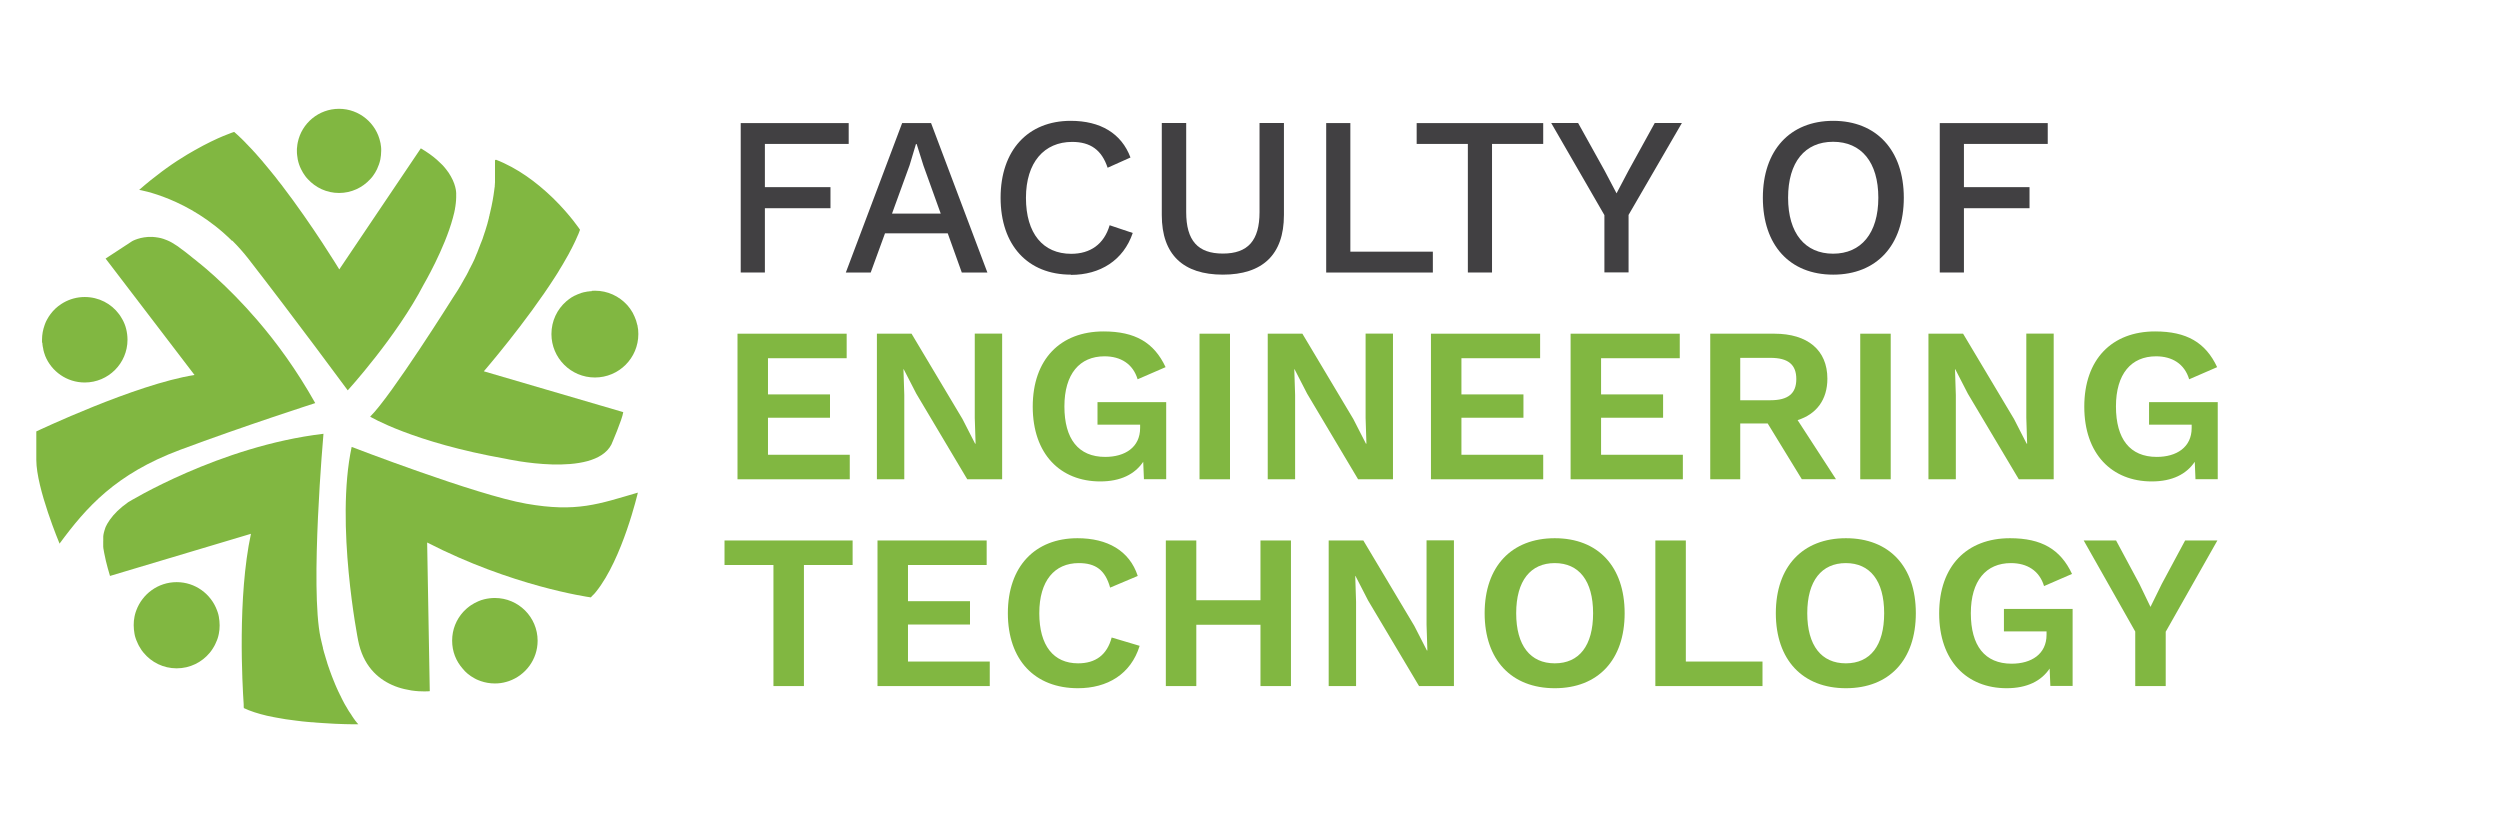 <svg xmlns="http://www.w3.org/2000/svg" id="Tech_Sciences" data-name="Tech Sciences" viewBox="0 0 210 70"><defs><style>      .cls-1 {        fill: #81b741;      }      .cls-2 {        fill: #414042;      }    </style></defs><g><path class="cls-1" d="M25.01,13.39c.06.29.15.56.28.82.1.21.22.4.35.58.07.09.14.18.22.26.65.71,1.58,1.16,2.62,1.16s1.97-.45,2.62-1.16c.08-.08.15-.17.22-.26.14-.18.25-.38.35-.58.12-.26.22-.53.28-.82.02-.12.04-.23.05-.35.01-.12.02-.24.02-.36,0-.06,0-.12,0-.18,0-.12-.02-.24-.04-.36,0-.06-.02-.12-.03-.17-.33-1.61-1.76-2.83-3.47-2.83s-3.14,1.21-3.47,2.83c-.01.06-.02.12-.03.17-.02.12-.03.24-.04.36,0,.06,0,.12,0,.18,0,.12,0,.24.02.36.01.12.03.24.05.35Z"></path><path class="cls-1" d="M8.67,45.46s0,.02,0,.03c0,.03,0,.06,0,.08,0,0,0,.02,0,.03,0,.01,0,.03,0,.04,0,0,0,.02,0,.03,0,.01,0,.02,0,.03,0,0,0,.02,0,.03,0,.02,0,.03,0,.05,0,0,0,.02,0,.02,0,0,0,.01,0,.02,0,0,0,.01,0,.02,0,0,0,.01,0,.02,0,0,0,.01,0,.02,0,0,0,.01,0,.02,0,0,0,.01,0,.01,0,0,0,0,0,0,0,0,0,0,0,0,0,0,0,0,0,0,0,0,0,0,0,0,0,0,0,0,0,0,0,.09.02.19.04.3.01.07.02.15.04.23.16.88.49,1.94.49,1.94h0l2.44-.73,9.4-2.81c-1.14,5.3-.72,12.7-.61,14.33,0,0,0,0,0,0,0,.02,0,.04,0,.05,0,0,0,.02,0,.03,0,.01,0,.02,0,.03,0,.01,0,.02,0,.03,0,0,0,.02,0,.02,0,.1.01.15.01.15h0c.54.26,1.21.47,1.93.64.03,0,.06.01.09.02.16.04.32.07.49.1.09.02.18.03.27.05.25.05.5.09.75.13.27.04.55.08.82.11.19.02.38.05.57.07.14.01.27.03.41.04.12.01.24.02.36.03.01,0,.02,0,.03,0,.12,0,.23.02.35.03.2.02.39.03.58.04.23.01.46.03.67.04.12,0,.23.01.34.02.31.01.6.02.85.03,0,0,0,0,0,0,.21,0,.39,0,.55.01,0,0,0,0,0,0,.35,0,.55,0,.56,0h0s0,0-.02-.02c0,0,0,0,0,0,0,0-.01-.01-.02-.02,0,0,0,0,0,0,0,0-.02-.02-.03-.03,0,0,0,0,0-.01-.01-.01-.02-.03-.04-.04,0,0,0,0-.01-.01-.01-.02-.03-.03-.04-.05,0,0,0-.01-.01-.02-.01-.02-.03-.04-.05-.06,0,0-.01-.01-.02-.02-.02-.02-.03-.04-.05-.07,0,0-.01-.02-.02-.03-.02-.02-.04-.05-.06-.08,0,0-.01-.02-.02-.03-.02-.03-.04-.06-.06-.09,0-.01-.02-.02-.02-.03-.02-.03-.05-.06-.07-.1,0-.01-.02-.02-.02-.04-.02-.03-.05-.07-.07-.11,0-.01-.02-.03-.03-.04-.03-.04-.05-.08-.08-.12,0-.01-.02-.03-.03-.04-.03-.04-.05-.09-.08-.13,0-.02-.02-.03-.03-.05-.03-.05-.06-.09-.08-.14,0-.02-.02-.03-.03-.05-.03-.05-.06-.1-.09-.15-.01-.02-.02-.04-.03-.05-.03-.05-.06-.11-.09-.16-.01-.02-.02-.04-.03-.06-.03-.06-.06-.11-.09-.17-.01-.02-.02-.04-.03-.06-.03-.06-.06-.12-.09-.18-.01-.02-.02-.04-.03-.07-.03-.06-.06-.13-.1-.19-.01-.02-.02-.05-.03-.07-.03-.07-.06-.13-.1-.2-.01-.02-.02-.05-.03-.07-.03-.07-.06-.14-.1-.22-.01-.02-.02-.05-.03-.07-.03-.07-.07-.15-.1-.23-.01-.03-.02-.05-.03-.08-.03-.08-.07-.16-.1-.24-.01-.03-.02-.05-.03-.08-.03-.08-.07-.17-.1-.25-.01-.03-.02-.05-.03-.08-.03-.09-.07-.18-.1-.27,0-.03-.02-.05-.03-.08-.03-.09-.07-.19-.1-.29,0-.03-.02-.05-.03-.08-.03-.1-.07-.2-.1-.3,0-.03-.02-.05-.02-.08-.03-.11-.07-.21-.1-.32,0-.02-.01-.05-.02-.07-.03-.11-.07-.23-.1-.34,0-.02-.01-.04-.02-.06-.03-.12-.07-.25-.1-.37,0-.01,0-.03,0-.04-.03-.13-.07-.27-.1-.41h0c-.03-.14-.07-.28-.1-.43-.91-4.18.24-17.15.24-17.15-8.73,1.03-16.41,5.75-16.41,5.75-.71.5-1.19.99-1.51,1.44-.02.02-.03.05-.05.07-.02.03-.03.05-.05.08-.01.02-.03.04-.04.06-.02.03-.03.05-.05.08-.01.02-.02.04-.04.06-.03.04-.05.09-.07.13,0,.02-.02.04-.03.06-.01.03-.02.05-.04.08,0,.02-.02.03-.02.05-.01.03-.02.05-.03.08,0,.01,0,.02-.01.04-.02.05-.04.1-.05.15,0,.01,0,.03-.01.04,0,.02-.02.05-.02.07,0,.01,0,.03-.01.04,0,.02-.01.05-.02.07,0,0,0,.02,0,.02-.01.05-.02.09-.03.14,0,.01,0,.02,0,.04,0,.02,0,.04-.01.06,0,.01,0,.02,0,.04,0,.02,0,.04,0,.06,0,0,0,.01,0,.02,0,.04,0,.08,0,.12,0,0,0,.02,0,.03,0,.02,0,.04,0,.05,0,.01,0,.02,0,.03,0,.02,0,.03,0,.05Z"></path><path class="cls-1" d="M49.87,49.94s0,0,0,0c.07-.08.14-.16.21-.25,0,0,0,0,0,0,2.22-2.77,3.5-8.31,3.5-8.31-3.27.95-5.13,1.68-9.38.93-4.22-.74-14.66-4.77-14.66-4.77-1.39,6.49.54,16.24.54,16.24.41,2.12,1.62,3.2,2.84,3.75.35.16.7.27,1.04.35.21.05.41.09.6.12.88.13,1.54.06,1.54.06l-.22-12.49c7.12,3.66,13.46,4.57,13.75,4.61,0,0,0,0,0,0,0,0,0,0,0,0h0c.07-.07.14-.15.21-.23Z"></path><path class="cls-1" d="M39.03,56.36c.08.08.17.16.25.23.09.07.18.14.28.21.1.06.19.12.3.18.1.06.21.11.31.15.07.03.14.05.21.08.37.13.77.2,1.19.2h0c.33,0,.64-.04.95-.13.08-.02.16-.05.23-.07,1.4-.49,2.41-1.82,2.41-3.39,0-1.98-1.61-3.59-3.59-3.59h0c-.31,0-.61.04-.9.11-.17.04-.34.1-.5.17-.11.05-.21.1-.31.15-.1.06-.2.12-.3.18-.05.03-.09.07-.14.1-.14.1-.27.22-.39.34-.04.04-.08.08-.12.12-.58.64-.93,1.48-.93,2.41s.33,1.72.88,2.35c.06.06.11.13.17.19Z"></path><path class="cls-1" d="M3.56,28.79s0,.04,0,.06c0,.08.02.16.03.25,0,0,0,0,0,0,.01.08.03.16.05.24,0,.01,0,.03,0,.04.04.17.09.33.15.49,0,0,0,0,0,.01.53,1.32,1.82,2.25,3.33,2.25,1.98,0,3.59-1.61,3.59-3.59h0c0-.31-.04-.61-.11-.9-.07-.29-.18-.56-.32-.81-.06-.1-.12-.2-.18-.3-.03-.05-.07-.09-.1-.14-.65-.88-1.7-1.44-2.88-1.44-.65,0-1.25.17-1.78.47-.06.03-.12.07-.18.11-.36.23-.67.52-.92.86-.1.14-.2.28-.28.44-.06.1-.11.21-.15.31-.02.05-.04.11-.06.16-.14.39-.22.8-.22,1.23h0c0,.08,0,.17,0,.25Z"></path><path class="cls-1" d="M4.99,45.68c2.27-3.08,4.73-5.87,10.13-7.89,5.35-2,11.36-3.93,11.36-3.93-1.56-2.78-3.25-5.09-4.88-6.98,0,0,0,0,0,0-1.23-1.43-2.42-2.62-3.47-3.58,0,0-.01-.01-.02-.02-.23-.21-.46-.41-.68-.6-.01-.01-.03-.03-.04-.04-.21-.18-.41-.35-.6-.5-.03-.02-.05-.04-.08-.06-.06-.05-.11-.09-.17-.14-.02-.02-.05-.04-.07-.06-.09-.07-.18-.14-.27-.21-.04-.03-.07-.06-.11-.09-.04-.03-.08-.06-.12-.1-.06-.05-.12-.09-.18-.14-.04-.03-.07-.05-.1-.08-.05-.04-.1-.07-.14-.11-.03-.02-.05-.04-.08-.06-.07-.05-.13-.1-.19-.14-.01,0-.02-.02-.03-.02-.06-.04-.11-.08-.16-.12-.02-.01-.03-.02-.05-.04-.06-.04-.12-.09-.17-.12-.29-.2-.57-.36-.84-.47-.1-.04-.2-.08-.29-.11-.15-.05-.3-.09-.44-.11-.17-.03-.34-.05-.5-.06-1.01-.04-1.7.36-1.7.36l-2.23,1.46h0s0,0,0,0l7.47,9.78c-4.93.77-13.29,4.74-13.29,4.74v2.39c0,2.39,1.96,7.05,1.96,7.05Z"></path><path class="cls-1" d="M41.58,13.43s0,.01,0,.02c0,0,0,0,0,.01,0,0,0,.01,0,.02,0,0,0,.01,0,.02,0,0,0,.02,0,.03,0,0,0,.01,0,.02,0,.01,0,.02,0,.03,0,0,0,.01,0,.02,0,.01,0,.02,0,.04,0,0,0,.02,0,.02,0,.01,0,.03,0,.04,0,0,0,.02,0,.03,0,.01,0,.03,0,.05,0,0,0,.02,0,.03,0,.02,0,.03,0,.05,0,.01,0,.02,0,.03,0,.02,0,.03,0,.05,0,.01,0,.02,0,.03,0,.02,0,.04,0,.06,0,.01,0,.02,0,.04,0,.02,0,.04,0,.06,0,.01,0,.02,0,.04,0,.02,0,.04,0,.07,0,.01,0,.03,0,.04,0,.02,0,.05,0,.07,0,.01,0,.03,0,.04,0,.03,0,.05,0,.08,0,.01,0,.03,0,.04,0,.03,0,.05,0,.08,0,.01,0,.03,0,.04,0,.03,0,.06,0,.09,0,.01,0,.03,0,.04,0,.03,0,.06,0,.09,0,.01,0,.03,0,.04,0,.03,0,.06,0,.1,0,.01,0,.03,0,.04,0,.03,0,.07,0,.1,0,.01,0,.03,0,.04,0,.04,0,.07,0,.11,0,.01,0,.03,0,.04,0,.04,0,.08-.01.12,0,.01,0,.02,0,.03,0,.04,0,.08-.01.13,0,0,0,.02,0,.03,0,.04,0,.09-.02.14,0,0,0,.02,0,.02,0,.05-.01.1-.02.15,0,0,0,0,0,.01-.07.56-.18,1.2-.35,1.9,0,0,0,0,0,.01-.01.06-.03.12-.05.19,0,.01,0,.02,0,.03-.01.06-.03.12-.05.18,0,.01,0,.03,0,.04-.02.06-.03.12-.05.18,0,.02,0,.03-.01.05-.02.06-.03.12-.05.18,0,.02,0,.03-.01.05-.02.06-.03.12-.05.17,0,.02-.01.04-.02.06-.02.06-.03.11-.05.17,0,.02-.01.04-.02.06-.02.06-.04.12-.05.17,0,.02-.01.04-.02.06-.02.06-.04.12-.06.17,0,.02-.02.05-.02.07-.02.06-.04.12-.06.17,0,.02-.02.05-.02.07-.02.06-.04.12-.06.18,0,.02-.02.05-.03.07-.02.06-.04.12-.07.18,0,.02-.02.05-.03.07-.02.06-.04.12-.07.18,0,.03-.02.05-.03.08-.02.06-.05.12-.07.18-.01.03-.02.05-.03.08-.02.06-.05.12-.07.18-.01.03-.02.05-.03.08-.03.06-.05.12-.08.18-.01.03-.02.05-.03.08-.03.06-.05.12-.08.19-.01.03-.02.05-.03.08-.03.06-.06.13-.09.19-.01.03-.02.05-.04.08-.03.06-.06.13-.09.19-.01.02-.02.05-.04.07-.03.07-.06.13-.1.2-.01.02-.02.05-.04.07-.03.07-.07.13-.1.2-.01.02-.02.04-.03.07-.04.07-.07.14-.11.21-.01.02-.02.04-.03.06-.04.07-.08.14-.12.21,0,.02-.02.03-.03.05-.04.08-.08.15-.13.23,0,.01-.01.02-.02.04-.05.08-.09.16-.14.24,0,0,0,0,0,.01-.11.18-.22.36-.33.55h0c-.12.19-.24.38-.37.57,0,0-5.2,8.29-6.97,10.02,0,0,3.58,2.16,11.4,3.54,0,0,7.36,1.66,8.86-1.19,0,0,.92-2.12,1-2.73l-11.71-3.43s3.54-4.09,6.05-8.03c0,0,0,0,0,0,.1-.15.19-.3.28-.45,0,0,0,0,0-.01.09-.15.18-.3.27-.44,0,0,0,0,0,0,.17-.29.34-.58.5-.87,0,0,0-.02.01-.02.07-.13.14-.27.21-.4,0-.02.02-.03.03-.05.07-.13.13-.25.19-.38,0-.02.02-.04.03-.06.06-.12.12-.24.17-.36,0-.02.02-.04.02-.05.05-.12.11-.24.16-.36,0-.01.01-.02.02-.04.05-.12.1-.25.14-.37,0,0,0,0,0,0,0,0-.8-1.21-2.19-2.58-.08-.08-.17-.16-.25-.24-1.2-1.14-2.79-2.36-4.64-3.07h0s0,.01,0,.03c0,0,0,0,0,.01,0,0,0,0,0,.01Z"></path><path class="cls-1" d="M49.7,24.46s-.04,0-.06,0c-.09,0-.17.02-.26.03-.01,0-.03,0-.04,0-.08.01-.16.03-.24.05-.01,0-.02,0-.03,0-.08.02-.17.05-.25.07-.01,0-.03.01-.04.02-.08.03-.17.06-.25.09h0c-.08.04-.16.07-.24.11,0,0-.02,0-.03.01-.08.04-.16.09-.23.13,0,0-.01,0-.02.01-.15.1-.3.21-.44.33,0,0,0,0,0,0-.77.67-1.25,1.65-1.25,2.75,0,2.01,1.63,3.65,3.65,3.65s3.65-1.63,3.65-3.65c0-.24-.02-.48-.07-.7,0-.02,0-.05-.02-.07-.02-.09-.04-.17-.07-.26-.01-.04-.02-.07-.03-.11-.08-.23-.18-.45-.29-.66-.13-.23-.28-.44-.45-.63,0,0-.01-.02-.02-.02-.67-.73-1.63-1.19-2.69-1.19,0,0,0,0,0,0-.09,0-.18,0-.27.01Z"></path><path class="cls-1" d="M18.23,51.27c-.51-1.38-1.83-2.37-3.39-2.37s-2.88.99-3.39,2.37c-.02.06-.04.11-.06.17-.04.11-.06.23-.09.35-.05.23-.07.48-.07.73s.03.49.07.73c.02.12.05.23.09.35.02.06.04.11.06.17.04.11.09.22.14.32.03.05.05.1.08.16.07.12.14.24.22.36.05.07.11.15.17.22.66.8,1.66,1.31,2.78,1.31s2.12-.51,2.78-1.31c.04-.04.07-.09.11-.14.1-.14.2-.29.28-.44.03-.05.05-.1.08-.16.05-.11.1-.21.14-.32.02-.06.04-.11.06-.17.04-.11.06-.23.09-.35.05-.23.07-.48.07-.73s-.03-.49-.07-.73c-.02-.12-.05-.23-.09-.35-.02-.06-.04-.11-.06-.17Z"></path><path class="cls-1" d="M19.51,20.21s0,0,0,0c.47.47.93.98,1.38,1.56,3.89,5.01,8.32,11.02,8.32,11.02,0,0,4.12-4.52,6.39-8.91,0,0,1.74-2.97,2.44-5.57,0,0,0,0,0,0,.05-.17.09-.34.13-.51,0,0,0-.01,0-.02.02-.08.03-.16.05-.23,0-.01,0-.02,0-.03.01-.08.03-.15.04-.23,0,0,0-.01,0-.02.01-.07.02-.15.03-.22,0,0,0-.01,0-.02,0-.07.01-.14.02-.21,0-.01,0-.03,0-.04,0-.07,0-.14.01-.2,0-.01,0-.02,0-.03,0-.07,0-.14,0-.2,0,0,.06-.65-.45-1.54-.06-.1-.12-.2-.19-.31-.07-.1-.15-.21-.24-.32-.04-.05-.09-.11-.14-.17-.07-.08-.15-.17-.24-.25-.11-.11-.23-.22-.36-.34-.36-.32-.81-.64-1.35-.96l-4.67,6.93h0l-2.18,3.24s-2.21-3.65-4.86-7.11c0,0,0,0,0,0-.07-.08-.13-.17-.2-.25-.01-.02-.03-.03-.04-.05-.05-.07-.11-.14-.16-.21-.02-.02-.04-.05-.05-.07-.05-.07-.1-.13-.16-.2-.02-.02-.04-.05-.06-.07-.05-.07-.11-.14-.16-.2-.02-.02-.03-.04-.05-.06-.14-.17-.28-.34-.42-.51-.02-.02-.03-.04-.05-.06-.05-.06-.11-.13-.16-.19-.02-.03-.05-.06-.07-.09-.05-.05-.09-.11-.14-.16-.03-.03-.05-.06-.08-.09-.04-.05-.09-.1-.13-.15-.03-.03-.05-.06-.08-.09-.04-.05-.09-.1-.13-.15-.03-.03-.05-.06-.08-.09-.05-.06-.1-.11-.15-.16-.02-.02-.04-.04-.06-.07-.07-.08-.14-.15-.21-.22-.02-.02-.03-.03-.05-.05-.05-.06-.11-.11-.16-.17-.03-.03-.05-.05-.08-.08-.04-.05-.09-.09-.13-.14-.03-.03-.05-.06-.08-.08-.04-.04-.08-.08-.13-.13-.03-.03-.05-.05-.08-.08-.04-.04-.09-.08-.13-.12-.03-.03-.05-.05-.08-.08-.05-.04-.09-.09-.14-.13-.02-.02-.05-.04-.07-.06-.07-.06-.14-.12-.2-.18,0,0,0,0,0,0,0,0-1.33.41-3.3,1.53-.21.12-.42.24-.64.37-.55.33-1.14.71-1.75,1.15-.12.09-.25.18-.37.27-.62.46-1.27.98-1.92,1.55h0s4.15.65,7.8,4.28Z"></path></g><g><path class="cls-2" d="M64.25,12.09v3.63h5.51v1.77h-5.51v5.4h-2.03v-12.55h9.07v1.75h-7.04Z"></path><path class="cls-2" d="M79.63,19.6h-5.29l-1.2,3.29h-2.09l4.73-12.55h2.43l4.73,12.55h-2.15l-1.18-3.29ZM79.02,17.94l-1.45-4.03-.57-1.81h-.06l-.53,1.77-1.48,4.07h4.09Z"></path><path class="cls-2" d="M89.96,23.07c-3.63,0-5.91-2.47-5.91-6.46s2.3-6.46,5.89-6.46c2.49,0,4.26,1.05,5.02,3.08l-1.92.86c-.49-1.48-1.43-2.17-2.98-2.17-2.34,0-3.88,1.71-3.88,4.7s1.43,4.7,3.8,4.7c1.6,0,2.76-.8,3.23-2.4l1.94.65c-.78,2.3-2.74,3.52-5.19,3.52Z"></path><path class="cls-2" d="M107.85,18.07c0,3.33-1.81,5-5.13,5s-5.13-1.67-5.13-5v-7.74h2.05v7.49c0,2.38.97,3.48,3.08,3.48s3.08-1.1,3.08-3.48v-7.49h2.05v7.74Z"></path><path class="cls-2" d="M120.36,21.14v1.75h-8.96v-12.55h2.03v10.8h6.92Z"></path><path class="cls-2" d="M129.63,12.09h-4.3v10.8h-2.03v-10.8h-4.3v-1.75h10.63v1.75Z"></path><path class="cls-2" d="M136.8,18.07v4.81h-2.03v-4.81l-4.47-7.74h2.26l2.24,4.03.99,1.88.99-1.88,2.22-4.03h2.28l-4.49,7.74Z"></path><path class="cls-2" d="M159.92,16.61c0,3.99-2.28,6.46-5.93,6.46s-5.91-2.47-5.91-6.46,2.28-6.46,5.91-6.46,5.93,2.47,5.93,6.46ZM150.2,16.61c0,2.99,1.43,4.7,3.78,4.7s3.8-1.71,3.8-4.7-1.43-4.7-3.8-4.7-3.78,1.71-3.78,4.7Z"></path><path class="cls-2" d="M164.97,12.09v3.63h5.51v1.77h-5.51v5.4h-2.03v-12.55h9.07v1.75h-7.04Z"></path><path class="cls-1" d="M71.38,38.2v2.06h-9.43v-12.23h9.17v2.06h-6.61v3.04h5.21v1.96h-5.21v3.11h6.87Z"></path><path class="cls-1" d="M84.18,40.26h-2.93l-4.28-7.19-1.06-2.06h-.02l.07,2.17v7.08h-2.3v-12.23h2.91l4.28,7.17,1.06,2.07h.04l-.07-2.17v-7.08h2.3v12.23Z"></path><path class="cls-1" d="M97.96,33.79v6.46h-1.87l-.06-1.46c-.7,1.04-1.89,1.65-3.61,1.65-3.35,0-5.67-2.3-5.67-6.28s2.32-6.32,5.95-6.32c2.65,0,4.24.93,5.21,3l-2.35,1.02c-.39-1.3-1.43-1.93-2.78-1.93-2.09,0-3.37,1.48-3.37,4.21s1.17,4.24,3.43,4.24c1.65,0,2.93-.8,2.93-2.43v-.28h-3.58v-1.89h5.78Z"></path><path class="cls-1" d="M103.32,40.26h-2.56v-12.23h2.56v12.23Z"></path><path class="cls-1" d="M117.01,40.26h-2.93l-4.28-7.19-1.06-2.06h-.02l.07,2.17v7.08h-2.3v-12.23h2.91l4.28,7.17,1.06,2.07h.04l-.07-2.17v-7.08h2.3v12.23Z"></path><path class="cls-1" d="M129.63,38.2v2.06h-9.43v-12.23h9.17v2.06h-6.61v3.04h5.21v1.96h-5.21v3.11h6.87Z"></path><path class="cls-1" d="M141.36,38.2v2.06h-9.43v-12.23h9.17v2.06h-6.61v3.04h5.21v1.96h-5.21v3.11h6.87Z"></path><path class="cls-1" d="M148.48,35.57h-2.3v4.69h-2.52v-12.23h5.39c2.78,0,4.45,1.37,4.45,3.78,0,1.76-.91,2.98-2.5,3.48l3.22,4.96h-2.87l-2.87-4.69ZM146.18,33.62h2.54c1.48,0,2.17-.56,2.17-1.78s-.69-1.78-2.17-1.78h-2.54v3.56Z"></path><path class="cls-1" d="M158.82,40.26h-2.56v-12.23h2.56v12.23Z"></path><path class="cls-1" d="M172.51,40.26h-2.93l-4.28-7.19-1.06-2.06h-.02l.07,2.17v7.08h-2.3v-12.23h2.91l4.28,7.17,1.06,2.07h.04l-.07-2.17v-7.08h2.3v12.23Z"></path><path class="cls-1" d="M186.29,33.79v6.46h-1.87l-.06-1.46c-.7,1.04-1.89,1.65-3.61,1.65-3.35,0-5.67-2.3-5.67-6.28s2.32-6.32,5.95-6.32c2.65,0,4.24.93,5.21,3l-2.35,1.02c-.39-1.3-1.43-1.93-2.78-1.93-2.09,0-3.37,1.48-3.37,4.21s1.17,4.24,3.43,4.24c1.65,0,2.93-.8,2.93-2.43v-.28h-3.58v-1.89h5.78Z"></path><path class="cls-1" d="M71.62,47.46h-4.09v10.17h-2.56v-10.17h-4.11v-2.06h10.76v2.06Z"></path><path class="cls-1" d="M83.14,55.57v2.06h-9.43v-12.23h9.17v2.06h-6.61v3.04h5.21v1.96h-5.21v3.11h6.87Z"></path><path class="cls-1" d="M90.55,57.81c-3.63,0-5.89-2.37-5.89-6.3s2.28-6.3,5.85-6.3c2.5,0,4.37,1.04,5.06,3.17l-2.32.98c-.41-1.48-1.22-2.06-2.63-2.06-2.04,0-3.32,1.48-3.32,4.21s1.2,4.21,3.26,4.21c1.46,0,2.43-.7,2.82-2.17l2.35.7c-.74,2.39-2.71,3.56-5.19,3.56Z"></path><path class="cls-1" d="M108.44,45.4v12.23h-2.56v-5.15h-5.39v5.15h-2.56v-12.23h2.56v5.02h5.39v-5.02h2.56Z"></path><path class="cls-1" d="M122.13,57.63h-2.93l-4.28-7.19-1.06-2.06h-.02l.07,2.17v7.08h-2.3v-12.23h2.91l4.28,7.17,1.06,2.07h.04l-.07-2.17v-7.08h2.3v12.23Z"></path><path class="cls-1" d="M136.47,51.51c0,3.93-2.24,6.3-5.87,6.3s-5.89-2.37-5.89-6.3,2.26-6.3,5.89-6.3,5.87,2.37,5.87,6.3ZM127.36,51.51c0,2.72,1.19,4.21,3.24,4.21s3.22-1.48,3.22-4.21-1.19-4.21-3.22-4.21-3.24,1.48-3.24,4.21Z"></path><path class="cls-1" d="M148.05,55.57v2.06h-9v-12.23h2.56v10.17h6.45Z"></path><path class="cls-1" d="M160.93,51.51c0,3.93-2.24,6.3-5.87,6.3s-5.89-2.37-5.89-6.3,2.26-6.3,5.89-6.3,5.87,2.37,5.87,6.3ZM151.81,51.51c0,2.72,1.19,4.21,3.24,4.21s3.22-1.48,3.22-4.21-1.19-4.21-3.22-4.21-3.24,1.48-3.24,4.21Z"></path><path class="cls-1" d="M174.1,51.16v6.46h-1.87l-.06-1.46c-.7,1.04-1.89,1.65-3.61,1.65-3.35,0-5.67-2.3-5.67-6.28s2.32-6.32,5.95-6.32c2.65,0,4.24.93,5.21,3l-2.35,1.02c-.39-1.3-1.43-1.93-2.78-1.93-2.09,0-3.37,1.48-3.37,4.21s1.17,4.24,3.43,4.24c1.65,0,2.93-.8,2.93-2.43v-.28h-3.58v-1.89h5.78Z"></path><path class="cls-1" d="M181.92,53.05v4.58h-2.56v-4.58l-4.33-7.65h2.72l1.96,3.65.93,1.93.95-1.93,1.96-3.65h2.71l-4.33,7.65Z"></path></g></svg>